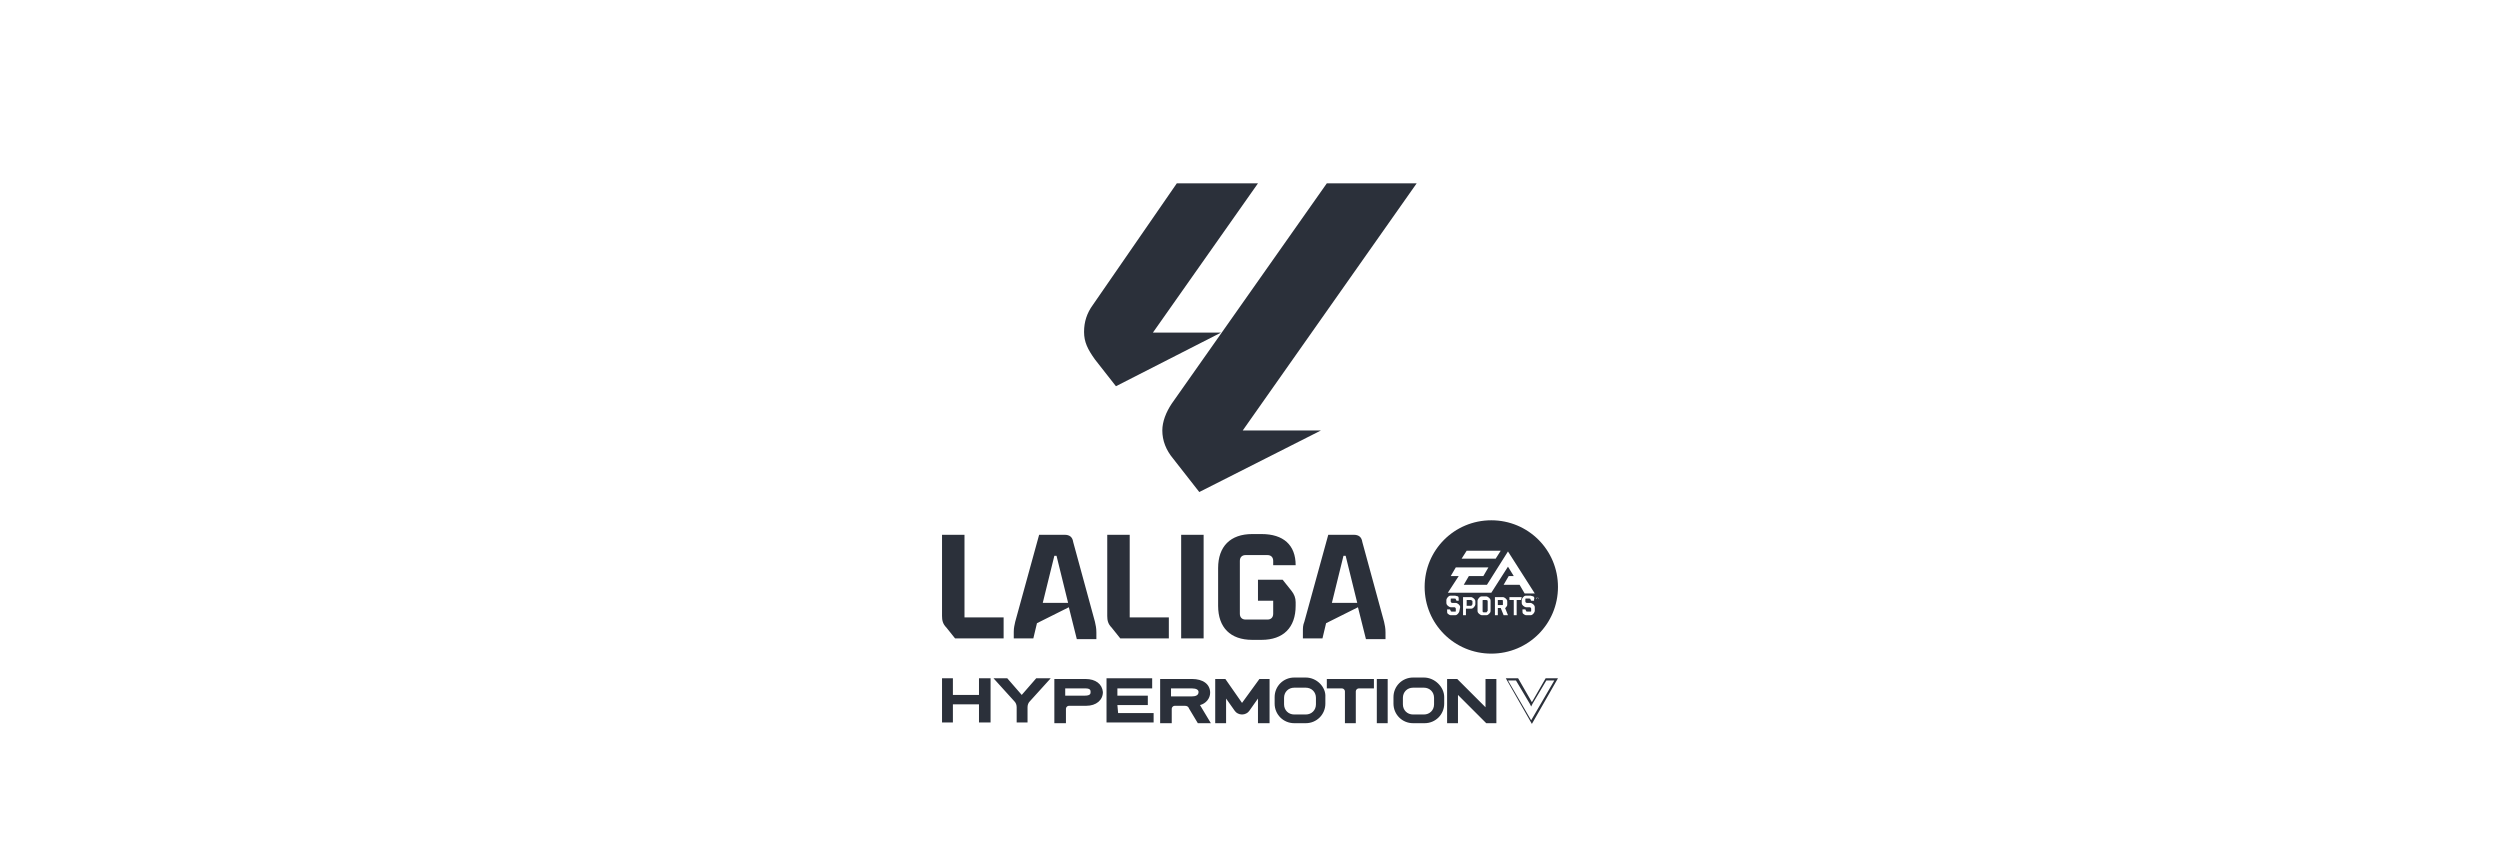<?xml version="1.0" encoding="UTF-8"?>
<!-- Generator: Adobe Illustrator 27.1.1, SVG Export Plug-In . SVG Version: 6.00 Build 0)  -->
<svg xmlns="http://www.w3.org/2000/svg" xmlns:xlink="http://www.w3.org/1999/xlink" version="1.1" id="Layer_1" x="0px" y="0px" viewBox="0 0 345 119" style="enable-background:new 0 0 345 119;" xml:space="preserve">
<style type="text/css">
	.st0{fill:#2B303A;}
	.st1{fill:none;stroke:#2B303A;stroke-width:1.953;stroke-miterlimit:10;}
	.st2{fill-rule:evenodd;clip-rule:evenodd;fill:#2B303A;}
	.st3{fill:#FFFFFF;}
	.st4{fill:#616365;}
</style>
<g>
	<g>
		<path class="st0" d="M150.8,42.1l11.6-16.8h11.2l-14.5,20.6h9.4L154,53.3l-2.9-3.7c-1-1.4-1.5-2.4-1.5-3.8    C149.6,44.4,150,43.2,150.8,42.1L150.8,42.1z M160.4,59.4c0-1.2,0.5-2.5,1.3-3.7l21.4-30.4h12.4l-24,34.1h10.8l-16.8,8.5l-3.6-4.6    C160.9,62.1,160.4,60.8,160.4,59.4L160.4,59.4z M130,85V73.8h3.1v11.4h5.4v2.9h-6.7l-1.2-1.5C130.1,86.1,130,85.6,130,85     M140.1,85.8l3.3-12h3.5c0.7,0,1.1,0.3,1.2,1l3,11c0.1,0.5,0.2,0.8,0.2,1.5v0.9h-2.7l-1.1-4.4l-4.4,2.2l-0.5,2.1h-2.7v-0.9    C139.9,86.6,140,86.3,140.1,85.8 M147.4,83.2l-1.6-6.5h-0.3l-1.6,6.5H147.4L147.4,83.2z M152.8,85V73.8h3.1v11.4h5.4v2.9h-6.7    l-1.2-1.5C152.9,86.1,152.8,85.6,152.8,85 M163,73.8h3.1v14.3H163V73.8z M168.1,83.6v-5.2c0-3,1.7-4.7,4.7-4.7h1.3    c3,0,4.7,1.5,4.7,4.3h-3.1v-0.6c0-0.5-0.3-0.8-0.8-0.8h-3c-0.5,0-0.8,0.3-0.8,0.8v7.3c0,0.5,0.3,0.8,0.8,0.8h3    c0.5,0,0.8-0.3,0.8-0.8v-1.8h-2.1v-2.9h3.4l1.2,1.5c0.4,0.5,0.6,1,0.6,1.6v0.5c0,3-1.7,4.7-4.7,4.7h-1.3    C169.8,88.3,168.1,86.6,168.1,83.6 M180,85.8l3.3-12h3.5c0.7,0,1.1,0.3,1.2,1l3,11c0.1,0.5,0.2,0.8,0.2,1.5v0.9h-2.7l-1.1-4.4    l-4.4,2.2l-0.5,2.1h-2.7v-0.9C179.8,86.6,179.8,86.3,180,85.8 M187.3,83.2l-1.6-6.5h-0.3l-1.6,6.5H187.3L187.3,83.2z M207.3,82.8    h-0.6v0.7h0.6c0.1,0,0.1,0,0.1-0.1c0,0,0-0.1,0-0.1V83c0-0.1,0-0.1,0-0.1C207.4,82.8,207.3,82.8,207.3,82.8 M205.1,82.8h-0.4    c-0.1,0-0.1,0-0.1,0.1c0,0,0,0.1,0,0.1v1.3c0,0.1,0,0.1,0,0.1c0,0,0.1,0.1,0.1,0.1h0.4c0,0,0.1,0,0.1-0.1c0,0,0.1-0.1,0.1-0.1V83    c0-0.1,0-0.1,0-0.1C205.2,82.8,205.1,82.8,205.1,82.8 M203,82.8h-0.6v0.8h0.6c0.1,0,0.1,0,0.1-0.1c0,0,0.1-0.1,0.1-0.1V83    c0-0.1,0-0.1-0.1-0.1C203.1,82.8,203,82.8,203,82.8"></path>
		<path class="st0" d="M205.8,71.8c-5.1,0-9.2,4.1-9.2,9.2c0,5.1,4.1,9.2,9.2,9.2c5.1,0,9.2-4.1,9.2-9.2    C215,75.9,210.9,71.8,205.8,71.8 M202.4,76l4.7,0l-0.7,1.1l-4.7,0L202.4,76z M201.4,84.3c0,0.1-0.1,0.3-0.2,0.4    c-0.1,0.1-0.2,0.2-0.4,0.2h-0.6c-0.1,0-0.3-0.1-0.4-0.2c-0.1-0.1-0.1-0.2-0.1-0.4v-0.2h0.4l0.1,0.2c0,0.1,0.1,0.1,0.2,0.1h0.4    c0.1,0,0.1,0,0.1-0.1c0,0,0-0.1,0-0.1V84c0-0.1-0.1-0.2-0.2-0.2h-0.5c-0.1,0-0.3-0.1-0.4-0.2c-0.1-0.1-0.2-0.2-0.2-0.4v-0.4    c0-0.1,0.1-0.3,0.2-0.4c0.1-0.1,0.2-0.2,0.4-0.2h0.6c0.1,0,0.3,0.1,0.4,0.1c0.1,0.1,0.1,0.2,0.1,0.4v0.2H201l-0.1-0.2    c0-0.1-0.1-0.1-0.2-0.1h-0.4c-0.1,0-0.1,0-0.1,0.1c0,0,0,0.1,0,0.1v0.2c0,0.1,0.1,0.2,0.2,0.2h0.5c0.1,0,0.3,0.1,0.4,0.2    s0.2,0.2,0.2,0.4L201.4,84.3L201.4,84.3L201.4,84.3z M203.6,83.4c0,0.1-0.1,0.3-0.2,0.4c-0.1,0.1-0.2,0.2-0.4,0.2h-0.7v0.9h-0.4    l0-2.5h1.1c0.1,0,0.3,0.1,0.4,0.2c0.1,0.1,0.2,0.2,0.2,0.4L203.6,83.4L203.6,83.4z M205.7,84.3c0,0.2-0.1,0.3-0.2,0.4    c-0.1,0.1-0.2,0.2-0.4,0.2h-0.6c-0.1,0-0.3-0.1-0.4-0.2c-0.1-0.1-0.2-0.2-0.2-0.4v-1.4c0-0.1,0.1-0.3,0.2-0.4    c0.1-0.1,0.2-0.2,0.4-0.2h0.6c0.1,0,0.3,0.1,0.4,0.2c0.1,0.1,0.2,0.2,0.2,0.4V84.3L205.7,84.3z M205.8,81.8l-6,0l1.5-2.3h-1.1    l0.7-1.2l4.5,0l-0.7,1.2l-2,0l-0.7,1.2l3.2,0l2.9-4.6l3.7,5.8h-1.4l-0.7-1.2l-2.2,0l0.7-1.2h0.7l-0.8-1.3L205.8,81.8L205.8,81.8z     M207.5,84.9l-0.4-1h-0.4v1h-0.4l0-2.5h1.1c0.1,0,0.3,0.1,0.4,0.2c0.1,0.1,0.2,0.2,0.2,0.4v0.4c0,0.1,0,0.2-0.1,0.3    c-0.1,0.1-0.1,0.2-0.2,0.2l0.4,1H207.5L207.5,84.9z M209.9,82.8h-0.6l0,2.1h-0.4l0-2.1h-0.6v-0.4h1.7L209.9,82.8L209.9,82.8z     M211.8,84.3c0,0.1-0.1,0.3-0.2,0.4c-0.1,0.1-0.2,0.2-0.4,0.2h-0.6c-0.1,0-0.3-0.1-0.4-0.2c-0.1-0.1-0.1-0.2-0.1-0.4v-0.2h0.4    l0.1,0.2c0,0.1,0.1,0.1,0.2,0.1h0.4c0.1,0,0.1,0,0.1-0.1c0,0,0-0.1,0-0.1V84c0-0.1-0.1-0.2-0.2-0.2h-0.5c-0.1,0-0.3-0.1-0.4-0.2    c-0.1-0.1-0.2-0.2-0.2-0.4v-0.4c0-0.1,0.1-0.3,0.2-0.4c0.1-0.1,0.2-0.2,0.4-0.2h0.6c0.1,0,0.3,0.1,0.4,0.1    c0.1,0.1,0.2,0.2,0.1,0.4v0.2h-0.4l-0.1-0.2c0-0.1-0.1-0.1-0.2-0.1h-0.4c-0.1,0-0.1,0-0.1,0.1c0,0,0,0.1,0,0.1v0.2    c0,0.1,0.1,0.2,0.2,0.2h0.5c0.1,0,0.3,0.1,0.4,0.2c0.1,0.1,0.2,0.2,0.2,0.4L211.8,84.3L211.8,84.3L211.8,84.3z M212.1,82.5    L212.1,82.5l-0.1,0.2h0v-0.2h-0.1v0L212.1,82.5L212.1,82.5L212.1,82.5z M212.4,82.7v-0.2c0,0,0,0,0,0L212.4,82.7L212.4,82.7    l-0.2-0.2l0,0c0,0,0,0,0,0v0.1h0v-0.2h0L212.4,82.7l0-0.2h0L212.4,82.7L212.4,82.7L212.4,82.7z M135.1,95.9h-3.6v-2.3H130v6.1h1.5    v-2.5h3.6v2.5h1.6v-6.1h-1.6V95.9z M141,95.9l-2-2.3h-1.9l2.9,3.2c0.2,0.2,0.3,0.5,0.3,0.8v2.1h1.5v-2.1c0-0.3,0.1-0.6,0.3-0.8    l2.9-3.2h-2L141,95.9L141,95.9L141,95.9z M149.8,93.7h-4.3v6.1h1.6v-2c0-0.2,0.2-0.4,0.4-0.4h2.4c1.4,0,2.3-0.8,2.3-1.9    C152.1,94.4,151.2,93.7,149.8,93.7L149.8,93.7L149.8,93.7z M150.5,95.5c0,0.2,0,0.5-0.8,0.5H147V95h2.8    C150.5,95,150.5,95.3,150.5,95.5z M154.2,97.3h4.2v-1.3h-4.2V95h4.8v-1.4h-6.3v6.1h6.5v-1.3h-4.9L154.2,97.3z M167,95.6    c0-1.2-1-1.9-2.5-1.9h-4.4v6.1h1.6v-2c0-0.2,0.2-0.4,0.4-0.4h1.4c0.3,0,0.5,0.1,0.6,0.4l1.2,2h1.8l-1.5-2.5    C166.4,97.1,167,96.4,167,95.6L167,95.6z M165.4,95.5c0,0.5-0.5,0.6-0.9,0.6h-2.9V95h2.9C165.1,95,165.4,95.2,165.4,95.5z     M171.4,97l-2.3-3.3h-1.4v6.1h1.5v-3.4l1.2,1.7c0.2,0.3,0.6,0.5,1,0.5h0c0.4,0,0.8-0.2,1-0.5l1.2-1.7v3.4h1.6v-6.1h-1.4L171.4,97    L171.4,97z M183.1,95h2.1c0.2,0,0.4,0.2,0.4,0.4v4.4h1.5v-4.4c0-0.2,0.2-0.4,0.4-0.4h2.1v-1.3h-6.5L183.1,95L183.1,95z M190,93.7    h1.5v6.1H190V93.7z M205,93.7v3.9l-3.9-3.9h-1.4v6.1h1.5v-3.9l3.9,3.9h1.4v-6.1H205z M180.2,94.9c0.8,0,1.4,0.6,1.4,1.4v0.9    c0,0.8-0.6,1.4-1.4,1.4h-1.6c-0.8,0-1.4-0.6-1.4-1.4v-0.9c0-0.8,0.6-1.4,1.4-1.4H180.2 M180.2,93.5h-1.6c-1.5,0-2.7,1.2-2.7,2.7    v0.9c0,1.5,1.2,2.7,2.7,2.7h1.6c1.5,0,2.7-1.2,2.7-2.7v-0.9C183,94.8,181.7,93.5,180.2,93.5z M196.5,94.9c0.8,0,1.4,0.6,1.4,1.4    v0.9c0,0.8-0.6,1.4-1.4,1.4H195c-0.8,0-1.4-0.6-1.4-1.4v-0.9c0-0.8,0.6-1.4,1.4-1.4H196.5 M196.5,93.5H195c-1.5,0-2.7,1.2-2.7,2.7    v0.9c0,1.5,1.2,2.7,2.7,2.7h1.6c1.5,0,2.7-1.2,2.7-2.7v-0.9C199.3,94.8,198,93.5,196.5,93.5z M214.5,93.9l-3.2,5.5l-3.2-5.5h1.1    l1.9,3.2l0.2,0.4l0.2-0.4l1.9-3.2H214.5 M215,93.6h-1.7l-1.9,3.3l-1.9-3.3h-1.7l3.6,6.3L215,93.6L215,93.6L215,93.6z"></path>
	</g>
</g>
</svg>
